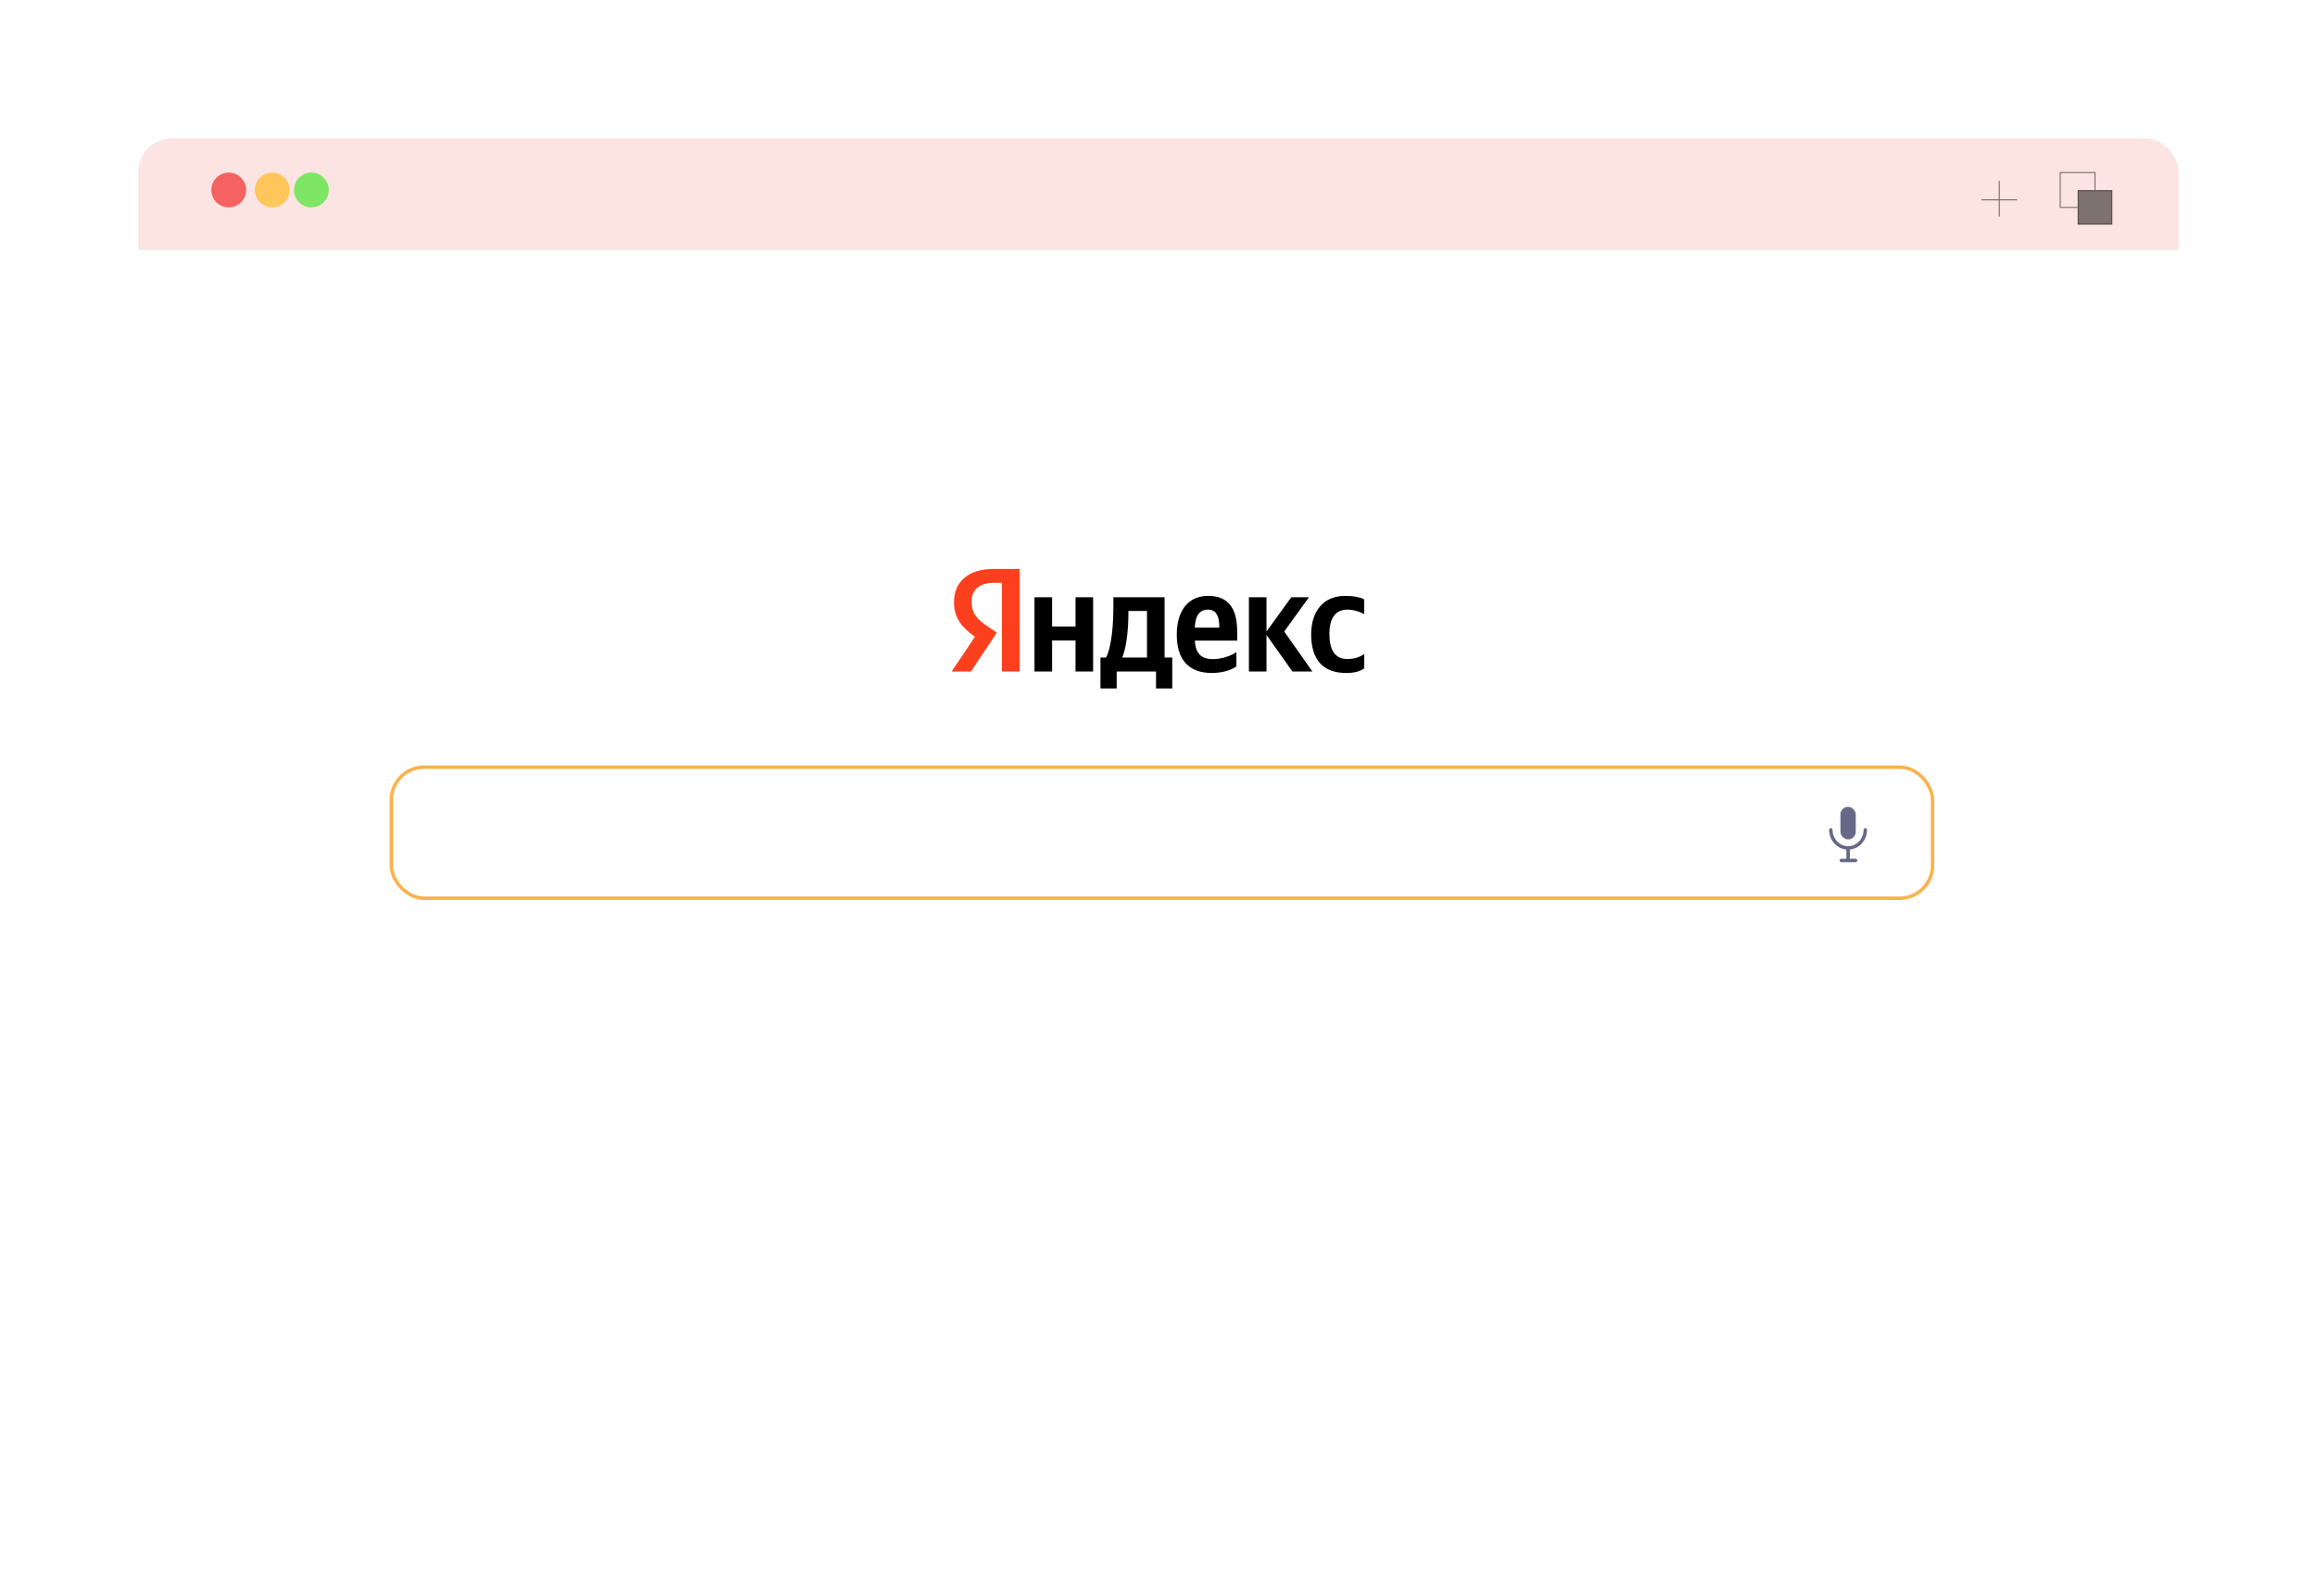 <?xml version="1.0" encoding="UTF-8"?> <svg xmlns="http://www.w3.org/2000/svg" width="672" height="463" viewBox="0 0 672 463" fill="none"> <g filter="url(#filter0_d_1463_10123)"> <g clip-path="url(#clip0_1463_10123)"> <mask id="mask0_1463_10123" style="mask-type:alpha" maskUnits="userSpaceOnUse" x="40" y="30" width="592" height="384"> <path d="M40 38.544C40 33.825 43.837 30 48.571 30H623.429C628.163 30 632 33.825 632 38.544V413.237H40V38.544Z" fill="white"></path> </mask> <g mask="url(#mask0_1463_10123)"> <rect x="40" y="43" width="592" height="370" fill="white"></rect> <mask id="path-4-inside-1_1463_10123" fill="white"> <path d="M40 29.016H632V62.353H40V29.016Z"></path> </mask> <path d="M40 29.016H632V62.353H40V29.016Z" fill="#FBE4E1"></path> <path d="M632 62.033H40V62.674H632V62.033Z" fill="#E8E8E8" mask="url(#path-4-inside-1_1463_10123)"></path> <path opacity="0.5" d="M579.857 42.576V52.669M574.81 47.95H584.903" stroke="black" stroke-width="0.32" stroke-linecap="round" stroke-linejoin="round"></path> <ellipse cx="66.339" cy="45.101" rx="5.047" ry="5.047" fill="#F46262"></ellipse> <ellipse cx="78.957" cy="45.101" rx="5.047" ry="5.047" fill="#FFC75B"></ellipse> <ellipse cx="90.313" cy="45.101" rx="5.047" ry="5.047" fill="#7FE665"></ellipse> <path opacity="0.5" d="M602.567 50.148H597.52V40.054H607.614V45.101" stroke="black" stroke-width="0.32"></path> <rect opacity="0.5" x="602.727" y="45.26" width="9.774" height="9.774" fill="black" stroke="black" stroke-width="0.32"></rect> </g> </g> </g> <g clip-path="url(#clip1_1463_10123)"> <path d="M390.409 195.18C392.763 195.18 394.431 194.755 395.673 193.839V189.687C394.398 190.57 392.861 191.126 390.703 191.126C387.074 191.126 385.569 188.314 385.569 183.867C385.569 179.191 387.401 176.804 390.736 176.804C392.698 176.804 394.627 177.491 395.64 178.145V173.829C394.561 173.24 392.698 172.815 390.147 172.815C383.64 172.815 380.272 177.491 380.272 184.03C380.305 191.191 383.608 195.18 390.409 195.18ZM358.594 193.284V189.131C357.025 190.21 354.343 191.158 351.891 191.158C348.164 191.158 346.758 189.393 346.529 185.796H358.823V183.115C358.823 175.627 355.52 172.815 350.452 172.815C344.24 172.815 341.297 177.556 341.297 184.063C341.297 191.551 344.992 195.18 351.466 195.18C354.703 195.18 357.09 194.297 358.594 193.284ZM311.935 173.207V181.709H305.134V173.207H300.033V194.755H305.134V185.763H311.935V194.755H317.035V173.207H311.935ZM340.022 190.7H337.766V173.207H322.921V175.038C322.921 180.303 322.594 187.104 320.796 190.7H319.161V199.66H323.869V194.755H335.281V199.66H339.989V190.7H340.022ZM374.845 194.755H380.632L372.458 183.147L379.651 173.207H374.518L367.324 183.147V173.207H362.223V194.755H367.324V184.161L374.845 194.755ZM350.322 176.804C352.839 176.804 353.624 178.897 353.624 181.611V182.036H346.529C346.659 178.602 347.902 176.804 350.322 176.804ZM332.665 190.7H325.471C326.877 187.463 327.27 181.578 327.27 177.85V177.196H332.665V190.7Z" fill="black"></path> <path d="M295.782 194.755H290.583V169.022H288.262C284.011 169.022 281.787 171.147 281.787 174.319C281.787 177.916 283.324 179.583 286.496 181.708L289.112 183.474L281.591 194.755H276L282.768 184.684C278.877 181.905 276.687 179.191 276.687 174.613C276.687 168.891 280.676 165 288.229 165H295.749V194.755H295.782Z" fill="#FC3F1D"></path> </g> <rect x="113.5" y="222.5" width="447" height="38" rx="9.5" fill="white"></rect> <rect x="113.5" y="222.5" width="447" height="38" rx="9.5" stroke="#F9B34C"></rect> <rect x="534.278" y="234.5" width="3.444" height="8.444" rx="1.722" fill="#676887" stroke="#676887"></rect> <path d="M541 240.667C541 243.562 538.761 245.909 536 245.909M536 245.909C533.239 245.909 531 243.562 531 240.667M536 245.909V249.555M536 249.555H534.043M536 249.555H538.174" stroke="#676887" stroke-linecap="round"></path> <defs> <filter id="filter0_d_1463_10123" x="0" y="0" width="672" height="463" filterUnits="userSpaceOnUse" color-interpolation-filters="sRGB"> <feFlood flood-opacity="0" result="BackgroundImageFix"></feFlood> <feColorMatrix in="SourceAlpha" type="matrix" values="0 0 0 0 0 0 0 0 0 0 0 0 0 0 0 0 0 0 127 0" result="hardAlpha"></feColorMatrix> <feOffset dy="10"></feOffset> <feGaussianBlur stdDeviation="20"></feGaussianBlur> <feComposite in2="hardAlpha" operator="out"></feComposite> <feColorMatrix type="matrix" values="0 0 0 0 0 0 0 0 0 0 0 0 0 0 0 0 0 0 0.08 0"></feColorMatrix> <feBlend mode="normal" in2="BackgroundImageFix" result="effect1_dropShadow_1463_10123"></feBlend> <feBlend mode="normal" in="SourceGraphic" in2="effect1_dropShadow_1463_10123" result="shape"></feBlend> </filter> <clipPath id="clip0_1463_10123"> <rect x="40" y="30" width="592" height="383" rx="10" fill="white"></rect> </clipPath> <clipPath id="clip1_1463_10123"> <rect width="120" height="34.659" fill="white" transform="translate(276 165)"></rect> </clipPath> </defs> </svg> 
